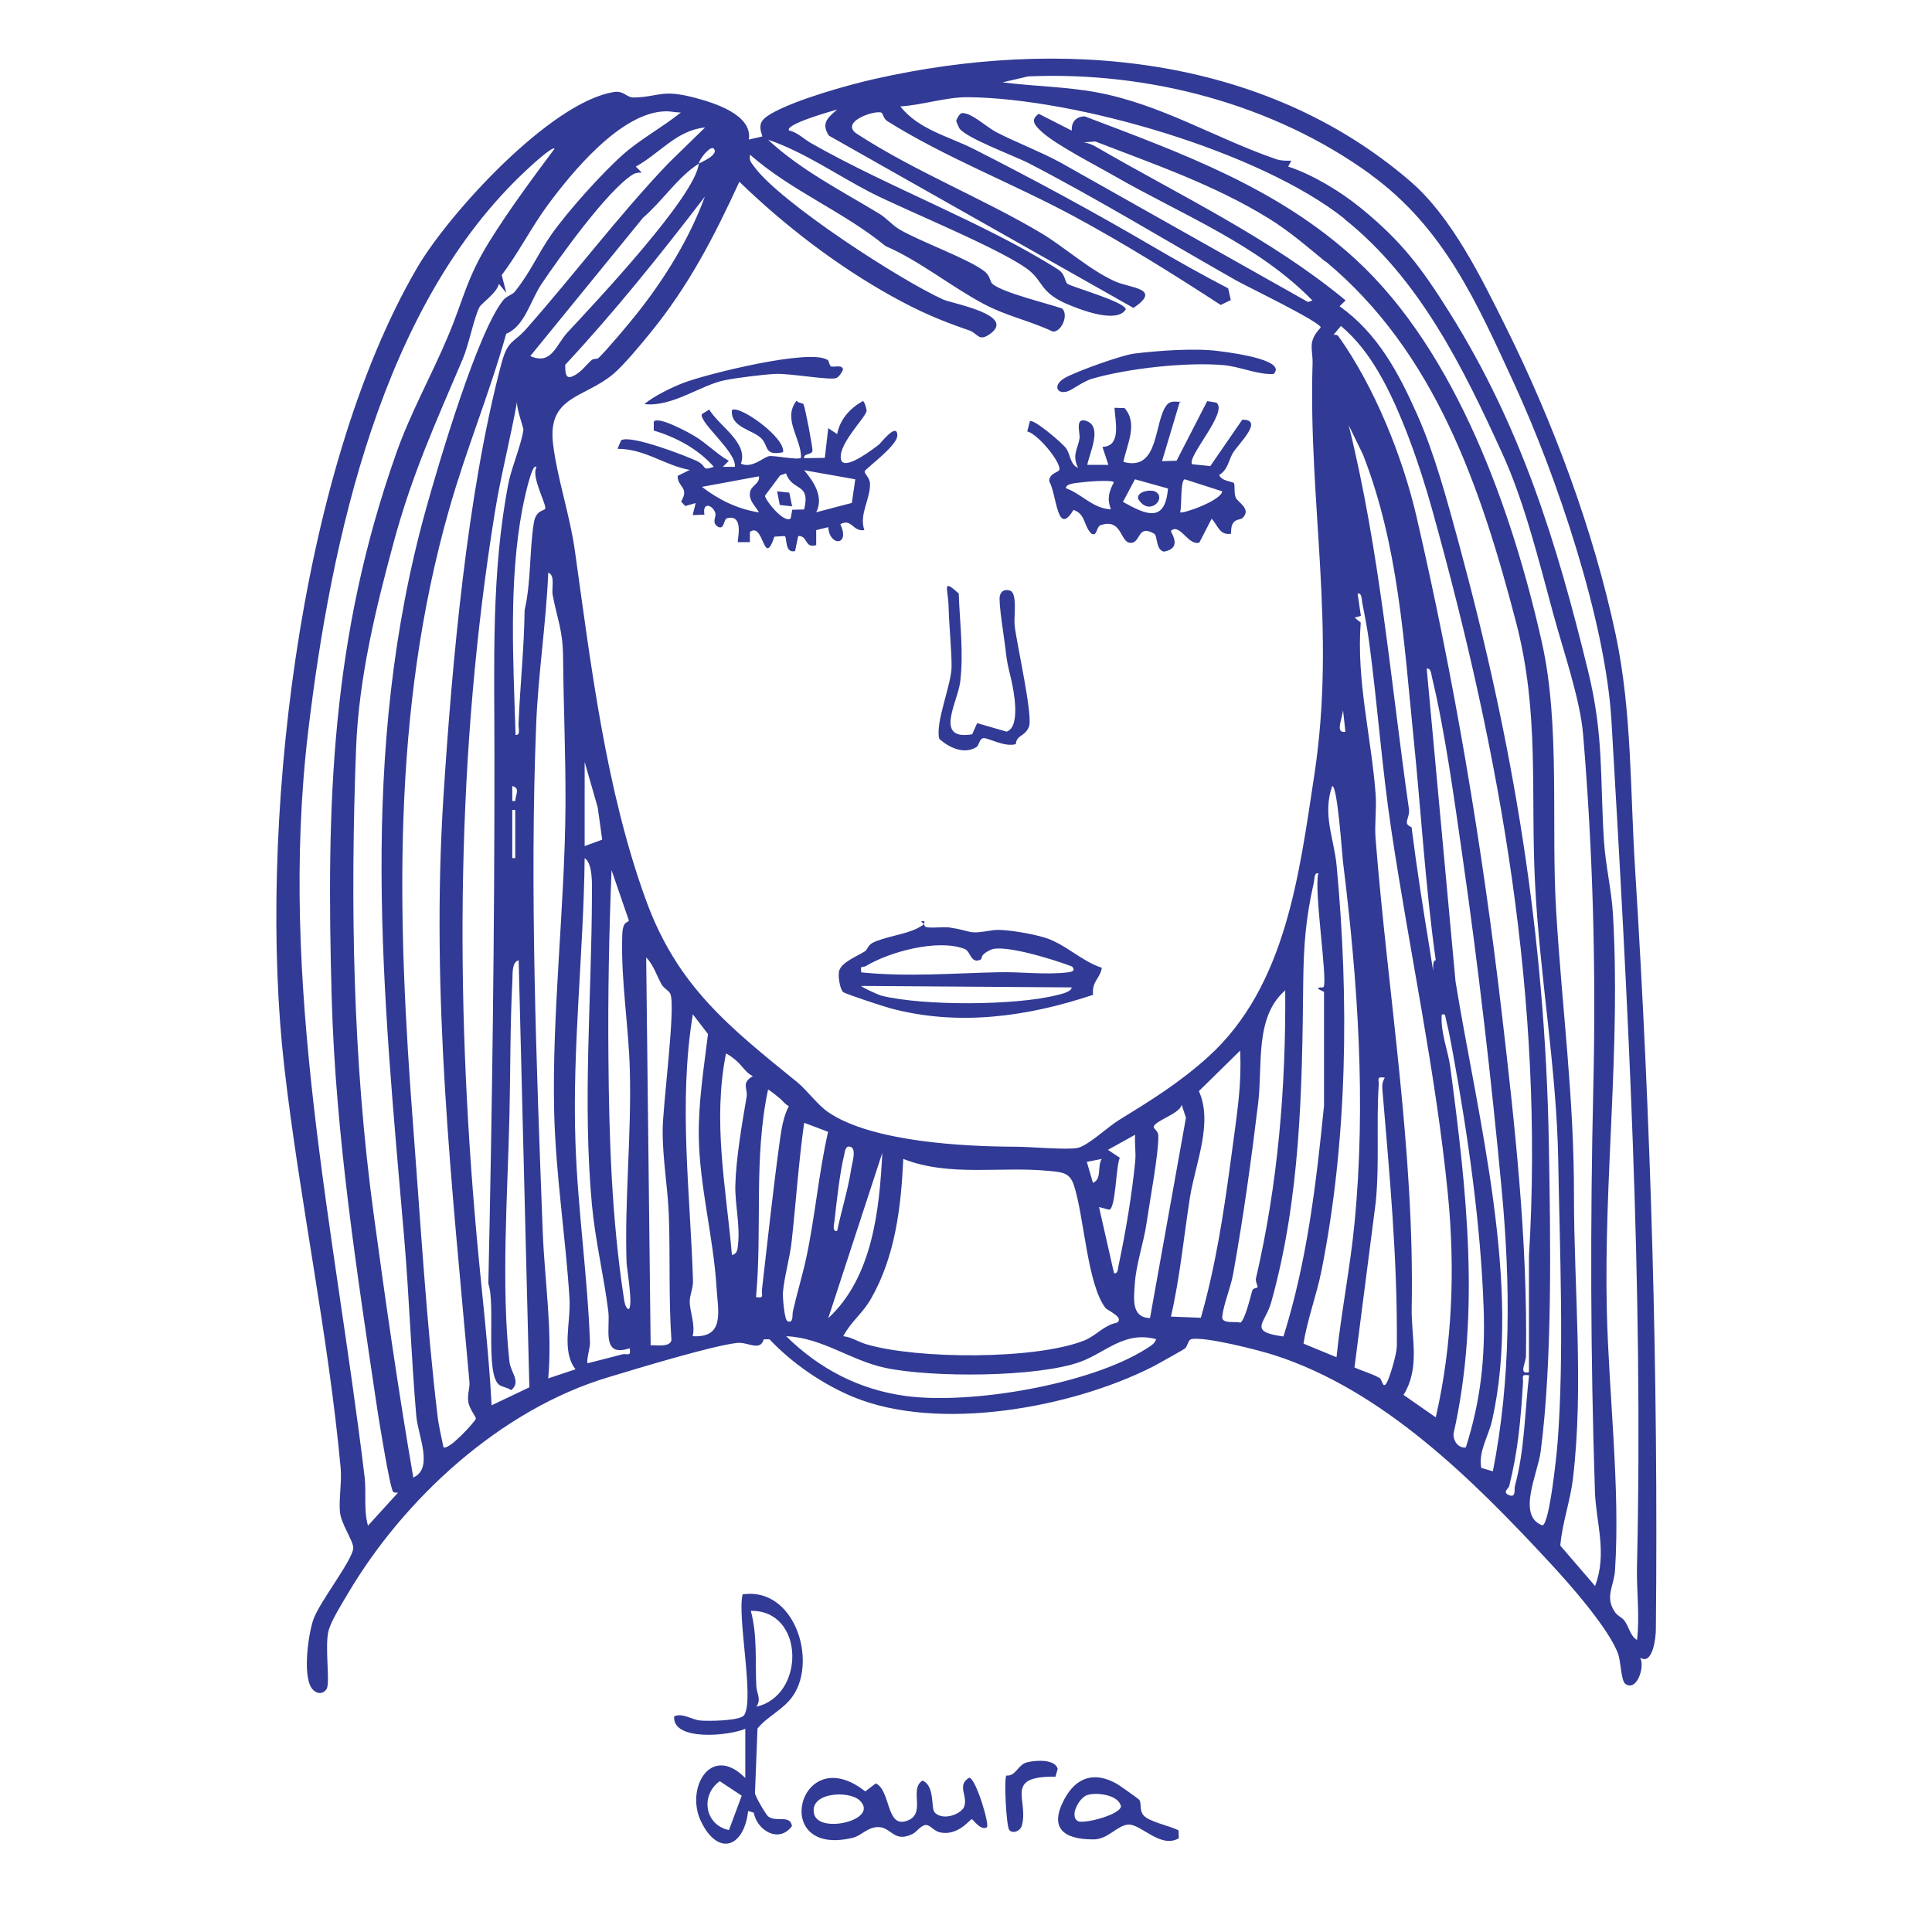 <svg xmlns="http://www.w3.org/2000/svg" id="Calque_1" viewBox="0 0 1300 1300"><defs><style>.st0{fill:#313a94}</style></defs><path d="M1103.7 1115.6c3.3 6.3-2.6 23.2-10.2 17.3-2.6-2-3-15.2-4.6-19.7-5.8-16.8-32.8-47.4-45.8-61.4-51.9-56-112.4-116.4-185.8-140-10.2-3.3-46.9-12.7-55.7-10.7-2.2.5-2.4 4.8-4.3 6.3-1 .8-19.4 11.1-22 12.4-54.4 27.5-143.6 43.9-201.1 20.2-20.6-8.5-41.2-22.7-56.4-38.8h-3.9c-2.4 8.4-10.6 1.7-17.7 2.4-16.8 1.8-67.6 17.3-86.5 23-72.9 21.7-138.2 82.1-175.8 146-3.8 6.4-10.6 17.3-12.6 23.9-3.2 10.5 1.2 36.1-1.6 40.1-3.1 4.4-8.1 2.7-10.5-1.5-5.3-9.4-1.8-35.1 1.6-45.2 4-11.8 26.5-40.1 26.9-48.2.2-4.9-8.3-16.1-9-24.8-.7-8.5 1.4-20.2.5-29.4-8.3-89.8-27.6-179.8-37.9-269.6-18-156.8 8.8-399.5 89.3-537.6 21.2-36.4 90-111.9 132.7-118.4 6.7-1 8.2 3.9 13.4 3.7 17.2-.5 18.4-5.7 40.6.1 13.6 3.6 39.1 11.5 36.6 28.2l9.1-2.1c-2.8-8.1-1.4-11 5.9-15.3 16-9.3 51.1-19.2 69.7-23.4 124.1-28 261.1-16.7 360.5 69 27.7 23.9 47.7 64.8 64.1 97.8 31.9 64.2 59.1 137 74 207.3 10.9 51.6 9.7 105.2 13 157.2 10.7 170.5 15.7 341.1 14 511.9 0 5.9-2.2 24-10.2 19.3ZM922.3 117.4C857 70 772.8 47.9 691.8 51.4l-17.2 4c20.9 2.7 42.5 2.9 63.1 6.7 43.5 8 80.2 31 121 45 3.3 1.1 6.7 1.1 10.2 1l-2.1 4c16.3 5.3 34.8 16.5 48.4 27.5 28.1 22.8 41.5 40.9 60.4 71.1 47.6 76 71.8 153.8 93 240.9 10.7 43.7 7.9 71.6 10.7 114.7 1 15.7 5.1 32.9 6 48.6 5.3 89.3-6.2 178.3-4.1 267.2 1.3 55.8 9.1 119.6 5.5 174.6-.7 10.7-7.1 17.8 0 28.1 1.7 2.6 4.8 3.5 6.4 5.8 3.2 4.4 3.9 10.3 8.4 12.9 2-16.2-.4-32.9 0-49.6 4.3-189.8-6.1-380.4-17.2-569.1-4-67.2-36.9-164.6-65.3-226.3-25.2-54.8-47.3-105.1-96.7-141Zm-17.6 29.8c-57.2-45.5-180.9-81.1-253.3-81.8-15.1-.1-30.6 5.3-45.6 6.2 12.3 15.6 32.7 20.2 49.3 28.6 40.6 20.6 80.1 42 119.3 64.9 17.1 10 34.4 19.8 52 28.9l1.8 7.9-6.8 3.3c-32.1-20.9-64.8-41.3-98.5-59.5-41.3-22.3-86.9-39.7-126-64.3-2.3-1.5-2.9-5-3.6-5.5-3.9-2.3-30.2 6.4-15.7 14.8 38.6 24.9 83.4 42.7 122.4 65.8 16.4 9.7 32.6 24.8 50.2 32.8 10.3 4.7 32.1 4.6 12.5 17.9L557.8 91.3c-5.7-8.5-.4-12.4 5.5-17.6-3.8 1.1-35.3 9.9-32.4 14.1 5.7 1.2 9.9 5.7 14.8 8.5 52.3 29.8 116.7 53.6 166.1 84.9 5.5 3.5 4.3 8.4 6.7 9.9 3.8 2.3 39 12.2 39 17.1-6.1 9.9-31.2 0-40.4-4-16.3-7.3-15.4-14.2-23.6-21.4-15.6-13.6-84.3-41.3-107.9-53.4-22.6-11.7-44.8-27.3-68.8-35.4 21.6 20.2 49.4 34.4 74.7 49.7 5.2 3.2 9.3 8.1 13.6 10.6 14.8 8.6 45.7 19.5 57 28 4.6 3.5 3.7 7 5.8 8.8 7 5.9 36.8 13 46.8 16.5 4.6 4.4-.6 16-6.3 15.5-15.4-7.3-31.1-10.4-46.3-18.5-21.8-11.5-43.4-29.2-66.2-39-28.5-23.4-63.3-37-91.2-61.5-.8 4 .9 5.4 2.9 8.2 17.8 24.2 98.5 76.4 127.2 89.3 6 2.7 50.7 10.5 30.5 23.7-6.9 4.5-7.5-1-12.9-2.9-20-6.9-33.4-12.6-52-22.9-37-20.5-72.8-48-102.9-77.2-17 37-34.1 70.1-60 101.8-6.2 7.6-17.9 21.8-25 27.7-19.3 16.1-44.1 14.7-40.4 46.5 2.7 23.2 11.3 47.8 14.7 72.1 10.9 77.5 20.8 161 47.9 235.4 21.1 58 56.2 85.4 102 122.6 6.1 5 13.5 15.1 20.5 19.9 29.3 20.1 91.5 23.2 126.3 23.3 10 0 34.1 2.3 41.6.8 6.9-1.4 20.7-14.4 27.6-18.6 21.6-13.3 40.8-25.1 60.4-42.8 52.2-47.4 61.1-122.6 71.3-189.7 14.9-98.1-4.1-182.2-1.2-276.6.3-9.9-3.7-14.7 5.5-24.3 0-3.7-49.5-27.5-56.9-31.7-46.6-26.4-92-54.2-139.6-78.9-8.6-4.5-43.9-17.5-46.9-23.9s-1.6-4.4-.9-6.9c2.1-3.2 2.5-3.4 6.1-2.4 5.6 1.6 14.4 9.5 20 12.4 13.9 7.1 28.8 12.7 42.6 20.1l167 94.1 3-1c-36.5-37.6-87.9-57.8-132.9-83.6-12.8-7.4-39.3-20.9-49.1-29.8-4.6-4.2-8.3-8-2.1-12.2l22.2 11.3c-.5-5.7 3-9.6 8.7-9.6 65.8 25 130 48.1 182.6 96.5 67.5 62.2 105.1 169 125 257.4 12.5 55.7 6.1 122.8 9.6 180.7 4 66.4 12.1 124.8 12 192.2 0 62.4 6.7 128.1-.7 189.8-1.8 15.3-7.2 29.7-8.5 45.1l23.4 27.2c8.4-22.3.6-42.4-.1-63.7-3-90.7-3.2-181-1.1-271.3 1.9-79.5-.2-159.1-6.9-238.5-2-23.5-13.7-57.2-20.1-80.9-9.5-35-19.3-75-34.2-107.6-26.4-57.9-55.7-117.6-106.2-157.8ZM458.1 75.7c-3.5 0-6.9-.9-10.4-.8-29.9.7-62.9 41-79.6 63.7-10.6 14.5-19.5 32-30.5 46.5l3.1 12-5-6.1c-1.4 6.2-11.8 13.1-13.1 15.7-3.5 6.5-7.1 25.1-11.2 34.8-18.3 43.1-34 77.2-46.5 123.4-12.2 45-23.5 91.6-25.3 138.5-4 104.9-2.2 210.5 11.9 314 8 59 16.5 118.2 26.6 176.8 13.8-6.2 3.2-28.1 2-41.5-3.4-39.6-4.7-79.6-8.1-119.4-14.4-167-31.2-326.1 14.7-491 8.6-30.9 34.6-118.9 51.9-140.3 2.2-2.7 6.2-3.8 7.6-5.5 10.8-13.3 15.5-25.4 24.9-38.8 11-15.6 33.9-41.1 48.1-53.7 11.8-10.5 26.6-18.3 38.9-28.3m16.2 10.1c-19 1.8-30.8 17.8-46.5 26.3l4 4c-1.9 0-4.2.2-5.8 1.2-17 10.4-49.6 55.9-61.7 73.9-7.4 11.1-11.3 28.4-23.7 33.4-11 39.5-26.9 77.8-38.1 117.1-39.4 137.4-35.2 277.5-24.3 418.6 4.7 61.6 8.9 131.4 16.2 192.2.8 7.1 2.6 14.3 4 21.3 3.5 2.5 21.7-17.7 21.8-19.2s-4.4-6.5-5.1-11.4c-.7-5 1.1-9.2.8-13.2-11.9-133.3-26.1-260-17.5-394.1 5.8-90.4 16-204.4 38.9-290.9 4.5-16.8 7.9-13.6 16.9-23.8 32.3-36.6 61.8-75.9 95.3-111.1l25.1-24.5Zm417.6 90.3c-11.9-9.8-24.9-21-38.5-29.3-36.3-22.4-76.8-36.3-116.4-51.6l-7.7.6c2.8.4 5.7 1.5 8.2 3 56.7 32.9 117.4 61.5 167.9 103.3l-4 4c25.6 18.2 39.8 44.9 52.3 73.1 11.7 26.3 20.1 57.8 27.7 85.6 36.9 135.8 58.3 263.7 60.8 405.5 1.1 62.7 2.5 144.9-5.5 206.3-1.9 14.9-16.3 43.5 1.2 49.8 4.8-1 9.7-48.8 10.2-56.1 4.5-58.6 1.4-130.1.4-189.7-1.1-62.2-12.5-124.1-15.6-186.2-3.1-61.2 3.1-114.6-12.7-175.4-23.7-90.8-54.3-181.7-128.2-243.1ZM373.1 100c-1.6-1.6-16.5 12.2-18.6 14.2-97.7 90.6-131.7 249.1-147.1 377.6C187 662.6 225 825.4 245.3 993.5c1.3 11.2-.7 22.4 2.3 33.1l20.2-22.2c-1 0-2.8 0-3.3-.6-2.3-3.4-9.4-47.6-10.6-55.3-13.6-91.5-28.1-184.4-30.7-276.8-3.7-131.3-.6-242.5 43.6-367.2 9.5-26.9 23.8-52.3 34.8-78.6 10.4-24.7 12.3-38.6 27.7-63.4 13.1-21.1 29-42.5 43.8-62.4Zm97.1 10.1c1.4-.9 13.8-5.9 10.1-10.1-2.1-2.4-9.8 7-10.1 10.1-14.2 9.1-24.3 25-37.5 36.4l-75.9 93.1c14.5 6.3 17-7.3 25.3-16.2 18.6-20 86-91.5 88.1-113.3m-67.5 130.8c6.4-6.2 19.9-22.4 25.9-29.9 18.6-23.4 35.4-50.6 45.7-78.7-29.9 39-60.5 77.2-94 113.2.2 2.6-.5 9.4 3.9 8.1 6.4-2.2 9.8-7.8 14-11.4 1.1-.9 3.7-.5 4.5-1.3m626.1 682.5v-78c10.4-172-19.1-337.6-65.3-503.1-8-28.6-20.8-66.2-35.8-91.7-7.1-12.1-14.7-22.1-25.4-31.3l-5 6c1.1-.2 2.6 0 3.2.8 24 33.6 43.3 80.8 52.8 122.2 25.3 109.4 43.9 219.8 57 331.5 9 77 17.7 154.8 16.5 232.5 0 4.8-5.2 12.7 1.9 11Zm-680-277.2c-4.5 1.4-3.8 9.2-4 13-1.6 30.5-1.3 61.3-2 91.2-1.2 52.8-5.7 113.9 0 165.9.8 7.1 8.1 13.7 1.1 19.1-2.3-1.9-6.2-2-8.3-3.8-9.1-8-2.1-54.5-7-67.8 2.6-119.2 4.2-237.2 4.1-356.3 0-60.8-2.3-122.4 9.5-182.7 1.9-9.9 9-26.7 10-35.8.1-1-5.2-15.6-4.2-19.2-4.4 24.8-10.8 49.2-14.9 74.2-26.1 161-27 325.2-12.4 487.3 3.4 38 8.1 76.2 10.1 114.3l25.4-12.1-7.2-287.4Zm617.3 0c-7-49.9-9.9-100.3-15-150.4-6.5-64.3-10.1-128.9-34-190l-9.6-19.7c21 84.6 28.2 171.7 40.5 258 1 6.7-4.7 9.9 1.8 12.5 3.5 27.6 7.8 55.1 12.3 82.5s.1 6.2 4 7.1M366.8 342.4c1.4-2.4-9.7-21.8-5.8-28-3.1-4.4-9 25.4-9.5 27.9-9.3 49.3-6.1 102.2-4.6 152.2 3.5.5 1.9-4.6 2-7.1 1-25.8 3.8-51.1 4.1-76.9 4.4-18.7 3.2-40 6.2-58.6 1.4-8.8 6.8-8 7.7-9.6Zm20.4 578.9c-9.6-12.5-3-31.4-4-47.6-2.6-41.5-9.3-83.5-10.3-125.2-1.6-67 7.2-138.6 7.6-206.4.2-32.5-1.3-66.4-1.6-99.3-.2-19.1-3.5-24.3-7-42.3-.9-4.7 1.9-13.4-3-15.2-1.4 34-6.8 68.1-8.1 102-4.5 110.3.2 230.9 4.4 341.8 1.3 32.9 6.6 65.8 3.7 98.4l18.2-6.1Zm578.9 32.4c11.3-49.2 13.1-100.4 8.1-150.7-8.2-82.5-25.9-163.4-38.1-245.1-6.2-41.4-9.2-83.5-14.7-124.9-1.1-8.4-3.1-19.2-4.8-27.6-.4-2.2-.1-6.5-3.1-6l2.2 15-4.2 1.2 4.1 3.3c-3 38.8 7.1 76.9 10 115.1.8 9.9-.8 20.6 0 30.4 8.4 105.5 26.3 209.9 24.3 315.6-.4 20 6 39.9-5.5 58.6zm38.4 36.4c12.3-62.1 11.9-126.3 6-189.1-6.8-73.1-15.9-151.8-26.4-224.5-5.4-37.6-11.8-84.6-20.6-121-.5-2-.6-6.1-3.5-5.6l19.4 210.6c14.6 89.8 45.1 205.9 24.5 295.6-2.4 10.5-9.2 20.5-7.2 31.6l7.8 2.3Zm-99.2-497.7-2-18.2c2.6 5-6.7 19.6 2 18.2M405.2 565l-3-21.7-8.8-30.6v56.6zm-58.5-26c.1-4.3 3.6-8.6-2-10.1V539zm552.6 374.3c3.1-29.9 9.2-60.1 12.1-90 7.9-81 2.3-162.6-7.7-243.1-.7-5.7-3.7-51.5-7.3-51.3-6.7 19.4 1.2 34.9 3 53.7 8.4 89.4 7.4 184.6-10.3 272.9-3.1 15.5-9.5 32.6-12 48.6l22.3 9.2ZM344.7 545v32.4h2V545zm79 362.2c-19.4 6.5-12.9-13.2-14.4-25-3-23.7-8.8-47.7-11-71.5-6.4-68.8-.2-139.3 0-208 0-6.8.8-21.6-4.9-25.3-.7 63.6-8.4 127.8-6.2 191.3 1.5 44.6 8.2 90.2 9.8 135 .1 2.8-2.7 12.4-1.6 13.6 7.8-1.9 15.5-4 23.4-6 3.4-.8 5.9 2 4.9-4.1m-.5-287.7-11.7-34c-1.7 42.3-2.5 84.2-2.1 126.5.4 53.6 2.2 108.1 10.4 161.6.3 2.2.9 6.1 2.9 7.3 3.8-.1-1-27.9-1.1-31.3-1.4-42.7 3.4-86.2 2.2-129.7-.8-29.9-6.1-60.4-5.1-90.5.3-10.1 3.6-8.1 4.5-10Zm467.4 44.6c2.9-4.3-6.7-65.8-3.5-76.5-3-.5-2.5 3.8-3 6-5.6 24.8-6.9 42.5-7.2 67.9-.7 71.8-1.9 144.8-21.6 215-3.9 13.9-16 19.5 8.3 22.8 15.9-50.6 22-102.6 27.3-155.2v-76.7c-.1 0-3.8-1.9-3.8-1.9-.3-1.9 2.9-.5 3.5-1.4M437.8 905.2c4.1-.2 12.6 1.5 14-3.3-1.9-27.5-.8-55-1.7-82.7-.6-19.6-4.3-38.9-4.2-58.7 0-16.5 9-83.7 5.1-91.9-1-2.1-4.5-3.7-5.9-6.3-3.3-6-5.3-12.9-10.3-18.1zm408.3-38.9c.4-1.2-1.5-3.9-1-6.1 14.8-63.5 20.2-128.5 19.7-193.8-20.7 17.9-15.1 50.3-18.2 75.8-4.6 38-10 77.1-16.8 114.8-1.7 9.5-6.5 20.5-7.4 29-.5 5.1 9.3 2.9 12.2 4 3.1-1.7 6.8-17.4 8.1-21.8.4-1.4 3.3-1.6 3.4-1.9m-379.9 32.8c21.8 1.2 16.9-16.8 15.9-33.3-2-32.9-11.5-68.2-11.9-101.2-.3-23.1 3.4-45.9 6.2-68.8l-10.2-13.3c-9.8 59.3-1.8 119.6.1 179 .2 5.3-2.2 9.8-2.2 14.2 0 6.9 3.9 15.4 2 23.3ZM986.3 974c10.1-31.6 13.2-60.8 12-94-2-56.7-10.5-115.7-20.7-171.5-1.1-6.2-2.6-14.2-4.1-20.2s-.6-6.1-3.4-5.6c-.9 12.3 4.3 24.1 5.8 35.6 10.8 81.5 20.5 165.5 2.1 246.6-.1 4.6 3.1 9.6 8.2 9.1ZM808 886.8c9.9-34.5 15.4-70.6 20.2-106.3s7.2-49.8 6.3-73.6l-27.8 27.3c9.7 21.4-2.4 48.8-6 71.4-4.2 26.8-6.7 53.8-12.8 80.3l20.1.8ZM495.7 713.9c-2.2-1.8-4.6-3.9-7.2-5-9.1 46.1 0 89.7 4 135.6 3.7-.8 3.8-4 4.1-7 1.5-13.5-2.2-27.8-1.8-40.2.5-18.2 4.5-41.2 7.6-59.4.9-5.5-3.9-9.1 4.2-13.8-4.8-2.2-7.2-7.1-11-10.2Zm436 11.2c-5.7-.8-3.8 1-4 5-1.7 26 .6 52.9-2 78.9l-14.3 111.1c5.5 2.6 11.7 4.1 17 7.2 1.8 1.1 2.2 9.3 5.6 1.2 2-4.6 5.8-17.8 5.9-22.5.5-58.8-4.8-114.3-9.7-172.6-.3-3.6 0-5.2 1.6-8.4ZM526 740.2c-1.3-1.2-8.8-7.4-9.2-7-9.8 46-3.8 93.2-8.1 139.6 5.9.9 3.6-1.2 4-5 4-34.2 7.6-68.9 12.4-102.9 1-6.9 2.4-14.4 5.7-20.6-2.1-1-3.2-2.5-4.8-4ZM773.8 887 798 752.1l-2.9-8.8c-.8 6-18.9 11.1-18.8 15.1 0 1 3 2.7 3.1 5.6.4 11.4-5.9 45-7.9 58.9-1.9 13.2-7 27.5-7.9 40.7-.6 9.9-2.7 22.9 10.2 23.3ZM557.3 761.6l-16.2-6.1c-3.7 26.4-5.5 53.1-8.4 79.7-1.2 11.2-5.1 24.3-5.9 34.7-.2 2.3.9 18.1 3.1 19.1 4.1 1.8 3.1-4.1 3.6-6.5 2.7-12 6.3-23.7 8.9-35.6 6.1-28.3 8.4-57.2 14.8-85.3Zm206.4 2-18.2 10.1 8 5.3c-2.7 5.9-2.7 34-7.1 35l-6.9-1.8 10.1 44.5c2.8.6 2.5-3 3-4.9 4.8-22.6 9.1-48 11.3-70.8.5-5.6-.5-11.6-.1-17.3Zm-200.4 64.7c2.9-14 7.4-27.9 9.5-42.1.5-3.3 3.7-13-.4-14.5-3.7-1.3-3.8 3.3-4.4 5.6-2.9 11.5-5.1 31.8-6.5 44.2-.2 2.2-1.8 7.3 1.8 6.8m30.4-52.6L557.3 887c29.8-27.7 34.4-72.5 36.4-111.3M744 880.3c-12.5-16-14.5-62-21.4-82.8-2.8-8.6-8.1-8.8-16.7-9.6-32.3-3.3-67 4.2-98.1-8.1-1.5 32.5-5.4 65.7-21.9 94.4-5.6 9.7-13.5 15.3-18.5 24.9 5.7.6 10.4 4 15.8 5.5 34 10 113.2 10.4 146.1-2.5 8.4-3.3 13.2-10.3 22.3-12.1 5.2-3.4-6.5-8.3-7.5-9.7Zm-2.6-100.5-10.1 2 4.1 14.1c6.3-2.5 2.7-11.2 6-16.2Zm36.5 121.3c-21.1-5.7-33.7 8.8-50.6 15.1-28.9 10.7-100.8 10.8-131.6 4.2-23.2-4.9-42.4-20.3-66.7-21.3 22.2 21.9 49 35.9 80.2 40.2 43.8 6 124.2-7.7 162-31.7 2.5-1.6 5.8-3.3 6.7-6.4Zm250.9 24.3c-5.6-.8-3.8 1-4 5-1.6 25.2-3.2 45-9.3 69.6-.4 1.5-5.1 4.4.3 6.2 4.4 1.5 2.9-3.9 3.6-6.5 6.5-23.9 6.6-50 9.5-74.4Z" class="st0"/><path d="m794 269.9-12.1 40.4 9.8-.3 20.6-40.1 6.1 1c8.6 5.9-20.3 36.9-16.2 41.5l12.2 1.2 21.5-31.2c14.9-.2-2.4 16.1-6.2 22.2-3 4.9-3.3 11.3-9.3 15 1.3 4.1 9.1 4.5 9.8 5.4 1 1.2-.1 6.5 1.3 9.8s10.9 7.7 4.5 13.8c-1.8 1.7-8.1-.4-7.6 10.5-7.7 1.4-8.9-5.5-13.1-10.1l-8.3 16.1c-7.5 2.3-13-13.2-19-8-.9.8 8.5 11.5-4.8 14.1-5.7-1.3-4.1-10.6-6.6-12.1-11.4-6.6-8.8 6.2-15.8 6.2-7.2 0-5.6-16.7-20-12-3.5 1.1-2.1 7.6-6.3 5.9-5.6-5.4-3.8-13.3-12.2-16.1-11.1 18.6-11.1-10-16.3-19.3 0-5.7 6.7-5.9 6.9-7.9.6-5.5-14.8-24.1-21.7-25.6l1.8-6.9c2.6-1.6 21.6 14.5 24.3 18.2 3.1 4.2 2.6 11 8.1 13.2-4.3-8.7 0-13 1-19.9.5-3.5-3.6-15 5.2-11.4 10.1 4.2 1.5 21.3 0 29.3h14.2l-4-12.1c12.8-.4 8.7-16.7 8.1-26.3l6.8.2c9.2 10.5 1.6 24.3-.8 36.2 24.6 6.8 20.3-27.6 29.3-38.4 2.5-3 5.9-2 9.1-2Zm-44.5 54.6c-1.6-1.9-19.6-.3-23 .2-2.3.3-9.4.7-9.3 3.8 10.7 3.8 18.2 13.8 30.3 14.2-2.7-7-1.4-11.7 2-18.2m36.4 4.2-22.2-6.2-8.1 15.2c15.5 8.7 28.4 14.5 30.3-9m36.5 1.9-25.2-8.1c-3.1.6-1.9 18.4-3.1 22.2 1.2 1.4 27.6-7.8 28.3-14.1M540.7 272.3c1 1.3 6.3 29.5 6 31.1-.6 2.9-6.2 1.5-5.6 4.9l13.9-.2 2.3-20 6 4c1.9-10 8.6-17.3 17.2-22.2 1-.3 2.8 5.4 2.6 6.7-.8 4.7-21.1 24.1-16.8 33.7 3.7 5.4 21.1-8.1 25.3-11.3.8-.6 12.1-15.3 12.2-6 0 7.1-21.9 22.6-22 24.2s3.4 4.3 3.6 8c.4 10.7-7.5 20.7-3.8 31.5-8 1.2-8.2-8.1-16.2-4 7 14.4-7.2 15.4-8.1 2l-8.1 2v10.1c-8 2.4-5.4-6.5-12.1-6.1l-2.1 10.1c-7.4 1.8-5.1-9.8-7.1-10.1l-6.8.4c-7.5 21.9-6.9-10.2-16.5-3.2v6.9h-8.1c-.7-.7 4.6-18.8-7-16.2-2.8.6-1.9 7.8-6.1 6-4.9-2.6-1.4-6.9-2-9.1-1.4-5.6-9-8.4-7.4.8l-7.9.3 2-8.1-7 2-2.8-3c5.9-9.8-2.6-9.7-2.3-17.3l8.1-4c-17-3.1-30.3-14.3-48.6-14.2l2.4-5.7c6.1-4.1 43.3 10.3 50.8 13.8s2.9 7.1 11.6 4c-10.3-11.8-25.2-19.9-40.4-24.4v-5.9c2.7-4.2 23.3 7.1 27.6 9.7 8 4.8 14.8 12 22.9 16.6l-4 4h8.1c1.1-10.1-23.8-29.4-22.3-35.4l5-3.1c6.8 11.2 26.6 22.5 21.3 36.4 7.7 3.5 15.3-4.6 19.2-5.1 3.4-.5 19.5 2.9 21.3 1.1.3-12.8-12.7-26.1-3-38.4 1 1.7 4 1.4 4.7 2.4Zm34.8 50.2-34.4-6.1c6.4 7.7 13.4 17.9 8.1 28.3l24-6.3zm-46.6-4-4 1.4-10.2 13.7c.4 3.1 12.5 18.6 17.3 15.3l1.1-5.9 8-.2c4.5-18.4-8-11.8-12.2-24.3m-18.2 2-38.4 7.1c11.2 8.6 23.8 14.9 38.4 17.2-2.3-4.3-6.7-7.6-6.1-13.1.5-5.1 6.8-6 6.1-11.2M622.4 623.4c1.8 1.6 12.4 0 16.6.7 16.7 2.6 11.3 4.8 28.6 1.9 7.8-1.3 27.4 2.4 35.4 4.9 14.1 4.4 24.7 15.9 38.4 20.3-1.2 7.5-6.8 8.8-5.9 18.2-44.3 14.8-90.9 21.3-136.6 9-4.1-1.1-30.4-9.7-31.6-10.9-2.3-2.3-3.7-11.5-2.5-14.7 2.1-5.6 12-9.4 17.2-12.7 1.7-1.1 2-4 5-5.6 7.7-4.1 22.7-5.8 30.5-10s2.7-2.3 2.5-4.7h2c0 1.1-.3 2.9.4 3.5Zm98.8 26.9c-10.4-4.1-45.9-15.3-54.6-11.2s-4.5 6.1-7.5 6.9c-6.1 2.1-5.9-5.9-10.1-7.5-18.1-6.9-50.4 1.9-66.5 11.6-1.8 1.1-4-1.1-2.9 4.2 30.8 3.1 61.4.6 92.1-.1 15.3-.4 31.2 1.9 46.6.1 2.9-.3 5.7-1.1 3-4Zm0 14.1-141.7-1c0 .8 11.7 6.1 13.7 6.6 28 6.9 90 6.7 117.9-.4 2.5-.6 9.7-2.1 10-5.1ZM654.1 494.2l3.4-7.6 19.8 5.7c9.7-3.1 4.8-27.7 3.2-34.7-1.6-7.3-2.8-10.2-3.9-20.7-.7-6.7-5-32.1-3.8-36.1s4-4.2 6.8-3.4c5.2 1.6 2.5 18.1 3.1 23.2 1.3 12.4 12.7 61.7 9.6 68.6s-8.1 5-8.8 11.5c-7.6 2.3-19.1-4.6-21.9-4s-2.7 4.8-4.6 6c-8.3 5.2-18.6.3-25-5.6-2.8-10.9 8.1-36 8.3-48.3.1-10.7-1.7-27.8-2-40.4s-4.8-19.4 6.8-9.1c.7 19.8 3.4 39.6 1 59.5-1.7 13.8-17.8 39.6 8 35.3ZM856.8 251.7c-11.5.3-22.2-5-33.4-6-24.8-2.2-63.9 2.1-88.1 9-6.8 1.9-13.7 7.8-17.5 8.8-7 1.8-9.4-4.7-1.1-9.3 8.1-4.5 37.9-15.2 46.6-16.3 15.8-1.9 39.7-3.7 55.6-1.8s46.8 6.9 38 15.6ZM556.8 242c1 .6 1.1 3.6 2.3 4.5s7.9-1.5 8.1 2.1c0 .9-2.6 5.1-4.5 5.8-4.6 1.6-31.4-3.3-41.1-2.8-8 .4-26.6 2.7-34.2 4.3-16 3.3-35.4 18.2-53.8 16 6.3-5.4 18.9-11.5 26.9-14.5 15.4-5.8 84.1-22.9 96.1-15.3Z" class="st0"/><path d="M526.9 304.3c-12.7 2.6-9.7-4-14.3-9-5.6-6.1-21.3-7.5-20.1-19.3 4.3-4.1 36.3 18.5 34.4 28.3M777.6 330.9c7.7 4.6-4.6 17-11.8 4.7-1-5.1 8.9-6.5 11.8-4.7M533 340.7l-8.3-.9-1.8-9.2 8.2.9zM501.6 1163.2c-10.6 4.8-49.2 8.7-48-8.3 5.6-2.5 11.5 2.1 17.5 2.8 5.1.5 27 .3 29.6-3.6 7.1-10.4-4.8-66.1-1-81.3 34.7-5.1 50.3 44 34 68.1-6.3 9.4-17.5 14-24 22.2l-1.7 43.5c.2 2.1 7.3 14.6 9.1 15.8 5.5 3.9 14.6-1.5 15.8 6.3-8.6 11.9-23.5 3.1-25.7-9l-3.8-1.1c-2.8 24.8-20.4 30.7-31.8 6.8-10.5-22.1 6.7-52.5 29.9-29v-33.2Zm7.3-14.8c33.1-7.4 32.7-65.1-3.7-64.5 4.5 16.5 2.9 33.8 3.7 50.6.2 4.9 3.6 8.8 0 14Zm-18.4 83 8.6-23.1-14.8-9.8c-13.3 9.6-10 29.6 6.2 32.9" class="st0"/><path d="M664 1229.6c-4.4 2.3-9.2-5.5-10.1-5.5-1.2 0-9.4 11.7-21.7 8.8-3.6-.8-6.5-5.1-9.3-4.9-3.4.3-6 4.6-8.8 6-12.4 6.2-14.3-4.3-22.8-4.6-7.4-.2-11.6 5.7-17.1 7.1-57 14.2-36.7-66.5 8-31.1l7.1-5.4c9.9 4.6 7 29.1 19.9 25.5 15.1-4.2 1.9-21.2 11.5-27.4 8.5 3.5 5.6 18.3 8.1 21.3 4.5 5.3 15.6 2.7 19.6-2.9 3.7-7.6-5.2-14.9 3.7-20.3 4.4 0 13.8 31.3 12 33.2Zm-85.4-18c-7.3-7.2-34.8-5.6-30.7 9.3 3.6 13.2 43.9 3.7 30.7-9.3M793 1231.6l.2 5.3c-12.2 7.3-25.5-9.7-34-9.2-7.5.5-13.6 10-23.4 10-20.7 0-29.9-7.9-19.6-27.1 7.9-14.7 20.1-18.9 35.3-10.3 1.3.7 14.5 10 15.1 10.8 1.7 2.5-.1 6.6 2.7 10.2 3.7 4.7 18.2 7.2 23.8 10.4Zm-61.3-23.8c-5.9 1.8-12.9 15.5-5.6 17.9 5.7 1 27.2-4.6 28.2-10.2-1.7-7.9-16.1-9.6-22.6-7.7M679 1231.1c-1.9-3-3.6-34.5-1.8-36.4 6.5.6 7.5-7.3 14-8.9s18.8-2 20.5 4.4l-1.5 5.3c-35.1-.5-17.8 15.5-22.6 32.8-1.2 4.3-6.7 5.7-8.6 2.9Z" class="st0"/></svg>